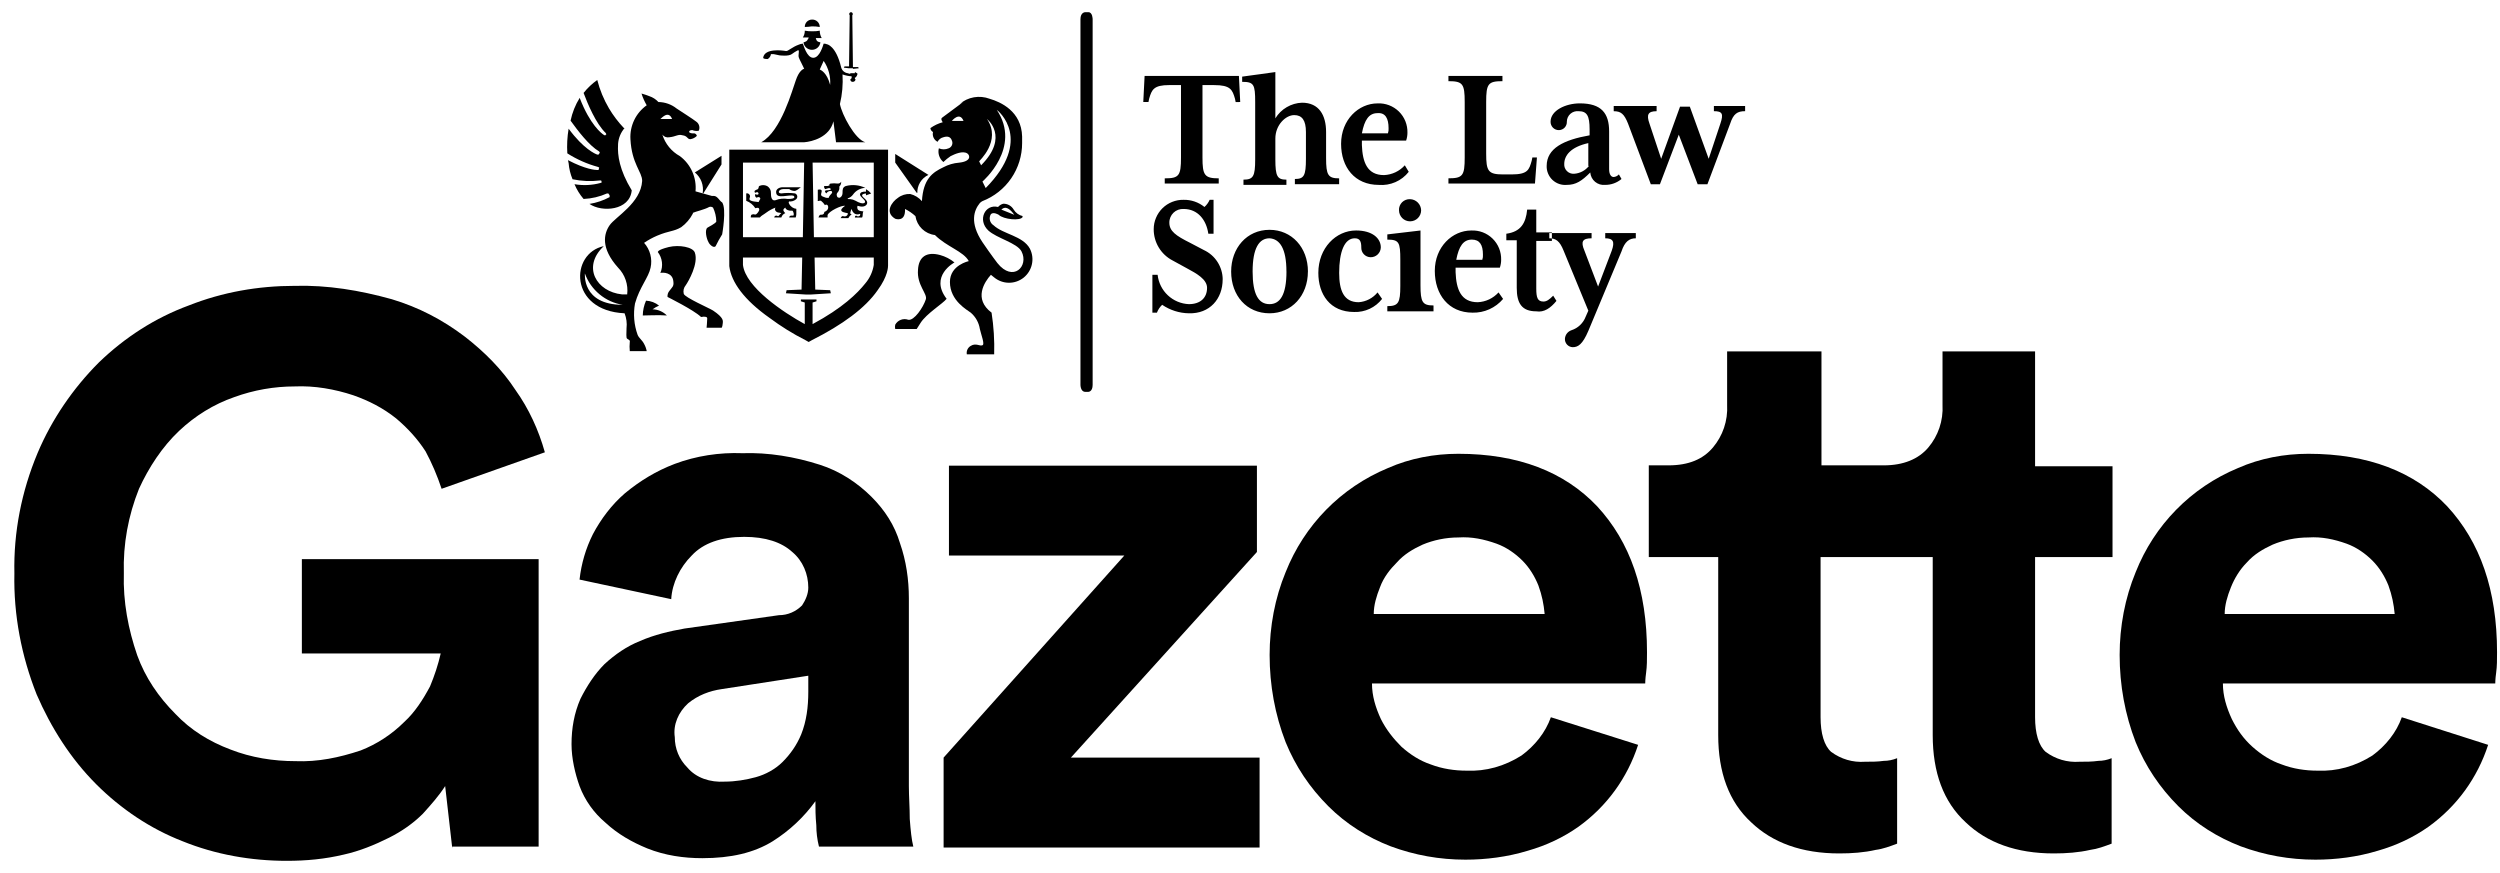 <svg xmlns="http://www.w3.org/2000/svg" width="126" height="44" viewBox="0 0 126 44" fill="none"><path fill-rule="evenodd" clip-rule="evenodd" d="M82.445 12.01V11.747H80.904V12.01C81.298 12.01 81.397 12.174 81.232 12.634L80.544 14.442L79.856 12.634C79.659 12.174 79.757 12.01 80.216 12.01V11.747H78.085V12.01C78.412 12.01 78.609 12.142 78.806 12.634L80.052 15.658L79.921 15.954C79.861 16.116 79.765 16.262 79.64 16.382C79.515 16.502 79.364 16.591 79.2 16.644C79.109 16.675 79.03 16.732 78.971 16.808C78.913 16.884 78.878 16.976 78.872 17.071C78.869 17.125 78.877 17.179 78.895 17.23C78.914 17.281 78.942 17.328 78.979 17.368C79.016 17.408 79.06 17.44 79.109 17.462C79.158 17.485 79.211 17.497 79.265 17.498C79.528 17.498 79.758 17.367 80.052 16.677L81.725 12.668C81.888 12.174 82.117 12.01 82.445 12.01ZM78.445 15.165L78.281 14.902C78.085 15.099 77.954 15.198 77.789 15.198C77.493 15.198 77.428 15.001 77.428 14.54V12.142H78.215V11.714H77.428V10.564H76.969C76.903 11.254 76.641 11.681 75.919 11.78V12.108H76.444V14.508C76.444 15.296 76.707 15.691 77.428 15.691C77.822 15.757 78.15 15.526 78.445 15.165ZM74.74 12.832C74.747 12.921 74.736 13.01 74.707 13.094H73.395C73.527 12.404 73.756 12.076 74.182 12.076C74.575 12.076 74.74 12.338 74.74 12.832ZM75.756 15.066L75.527 14.738C75.393 14.885 75.231 15.005 75.051 15.09C74.871 15.175 74.676 15.223 74.478 15.232C73.625 15.232 73.395 14.574 73.362 13.721V13.491H75.592C75.635 13.364 75.658 13.231 75.658 13.096C75.663 12.898 75.628 12.7 75.554 12.516C75.48 12.332 75.368 12.166 75.227 12.027C75.085 11.888 74.917 11.78 74.731 11.709C74.546 11.639 74.348 11.608 74.15 11.617C73.2 11.617 72.314 12.439 72.314 13.655C72.314 14.838 73.003 15.758 74.216 15.758C74.508 15.765 74.797 15.707 75.064 15.587C75.33 15.467 75.567 15.289 75.756 15.066ZM70.51 10.597C70.51 10.745 70.569 10.887 70.673 10.992C70.778 11.097 70.919 11.155 71.067 11.155C71.215 11.155 71.357 11.097 71.462 10.992C71.566 10.887 71.625 10.745 71.625 10.597C71.621 10.45 71.56 10.31 71.456 10.206C71.352 10.102 71.213 10.042 71.066 10.038C70.992 10.035 70.918 10.047 70.849 10.074C70.779 10.101 70.717 10.142 70.664 10.194C70.612 10.247 70.571 10.31 70.544 10.379C70.517 10.448 70.505 10.523 70.509 10.597H70.51ZM72.249 15.658V15.395C71.692 15.395 71.593 15.231 71.593 14.376V11.617L69.921 11.814V12.077C70.511 12.077 70.576 12.208 70.576 13.096V14.41C70.576 15.264 70.478 15.429 69.921 15.429V15.692H72.249V15.658ZM69.658 15.066L69.429 14.738C69.312 14.881 69.168 14.998 69.004 15.083C68.841 15.168 68.661 15.219 68.478 15.232C67.724 15.232 67.494 14.64 67.494 13.753C67.494 12.701 67.756 12.01 68.281 12.01C68.543 12.01 68.609 12.174 68.609 12.47C68.604 12.597 68.65 12.72 68.736 12.812C68.822 12.905 68.942 12.959 69.068 12.964C69.135 12.966 69.201 12.956 69.264 12.932C69.327 12.909 69.384 12.873 69.433 12.827C69.482 12.781 69.521 12.726 69.549 12.665C69.576 12.603 69.591 12.537 69.593 12.47C69.593 12.01 69.166 11.616 68.346 11.616C67.329 11.616 66.444 12.503 66.444 13.752C66.444 14.836 67.034 15.724 68.248 15.724C68.517 15.734 68.786 15.679 69.031 15.565C69.275 15.451 69.49 15.28 69.656 15.066H69.658ZM64.838 13.686C64.838 14.869 64.51 15.329 63.985 15.329C63.428 15.329 63.132 14.836 63.132 13.686C63.132 12.503 63.46 12.01 63.985 12.01C64.507 12.043 64.836 12.536 64.836 13.686H64.838ZM65.92 13.686C65.92 12.47 65.1 11.583 63.985 11.583C62.837 11.583 62.05 12.503 62.05 13.686C62.05 14.902 62.837 15.79 63.985 15.79C65.098 15.79 65.918 14.902 65.918 13.686H65.92ZM61.624 14.081C61.621 13.769 61.53 13.465 61.362 13.203C61.194 12.941 60.955 12.733 60.673 12.602L59.984 12.24C59.262 11.879 58.935 11.649 58.935 11.222C58.933 11.128 58.952 11.035 58.988 10.949C59.024 10.863 59.077 10.785 59.145 10.72C59.212 10.655 59.292 10.605 59.38 10.573C59.468 10.541 59.561 10.527 59.654 10.532C60.376 10.532 60.802 11.091 60.9 11.781H61.163V10.071H60.966C60.906 10.209 60.816 10.333 60.704 10.432C60.408 10.191 60.036 10.063 59.654 10.071C59.458 10.067 59.263 10.102 59.08 10.175C58.897 10.247 58.731 10.355 58.59 10.493C58.45 10.631 58.339 10.795 58.263 10.977C58.186 11.158 58.147 11.353 58.147 11.55C58.145 11.875 58.233 12.195 58.401 12.473C58.568 12.751 58.81 12.978 59.098 13.127L59.819 13.522C60.312 13.785 60.836 14.08 60.836 14.508C60.836 15.002 60.508 15.329 59.918 15.329C59.522 15.312 59.146 15.153 58.858 14.882C58.569 14.611 58.387 14.245 58.344 13.85H58.08V15.757H58.31C58.366 15.607 58.456 15.472 58.573 15.362C58.97 15.633 59.437 15.782 59.917 15.79C60.966 15.822 61.622 15.066 61.622 14.081H61.624Z" fill="black"></path><path fill-rule="evenodd" clip-rule="evenodd" d="M87.954 5.603V5.341H86.38V5.603C86.807 5.603 86.873 5.735 86.708 6.228L86.118 8.003L85.167 5.375H84.674L83.723 8.004L83.133 6.229C82.969 5.769 83.067 5.605 83.493 5.605V5.342H81.331V5.605C81.692 5.605 81.856 5.736 82.053 6.229L83.201 9.286H83.66L84.611 6.787L85.562 9.286H86.054L87.202 6.229C87.364 5.735 87.561 5.603 87.954 5.603ZM80.084 8.363C79.993 8.478 79.879 8.573 79.749 8.641C79.619 8.709 79.477 8.749 79.33 8.758C79.264 8.762 79.198 8.752 79.137 8.729C79.075 8.705 79.019 8.669 78.972 8.622C78.926 8.576 78.89 8.52 78.866 8.458C78.843 8.396 78.833 8.33 78.838 8.264C78.838 7.836 79.165 7.409 80.051 7.212V8.363L80.084 8.363ZM81.724 9.021L81.592 8.79C81.524 8.866 81.431 8.912 81.33 8.922C81.199 8.922 81.1 8.79 81.1 8.528V6.624C81.1 5.703 80.707 5.21 79.625 5.21C78.903 5.21 78.149 5.572 78.149 6.131C78.147 6.187 78.157 6.244 78.178 6.296C78.199 6.349 78.23 6.397 78.27 6.437C78.31 6.477 78.358 6.508 78.41 6.529C78.463 6.55 78.519 6.56 78.576 6.558C78.629 6.556 78.683 6.544 78.732 6.521C78.781 6.499 78.826 6.467 78.862 6.427C78.899 6.387 78.927 6.34 78.945 6.289C78.964 6.238 78.972 6.184 78.969 6.13C78.97 6.055 78.986 5.982 79.017 5.914C79.048 5.846 79.092 5.786 79.148 5.736C79.203 5.687 79.269 5.649 79.34 5.627C79.41 5.604 79.485 5.596 79.559 5.604C79.985 5.604 80.116 5.834 80.116 6.524V6.82C78.805 7.05 77.952 7.477 77.952 8.365C77.948 8.496 77.973 8.627 78.024 8.749C78.075 8.871 78.15 8.98 78.246 9.07C78.343 9.16 78.457 9.229 78.581 9.271C78.706 9.314 78.838 9.33 78.969 9.318C79.428 9.318 79.722 9.12 80.149 8.693C80.156 8.784 80.182 8.873 80.224 8.954C80.266 9.035 80.324 9.107 80.394 9.165C80.465 9.223 80.546 9.267 80.633 9.293C80.72 9.319 80.812 9.328 80.903 9.318C81.203 9.32 81.494 9.214 81.724 9.021ZM77.461 7.936H77.231L77.198 8.101C77.067 8.561 77.001 8.791 76.182 8.791H75.755C75.002 8.791 74.903 8.626 74.903 7.739V5.142C74.903 4.222 75.001 4.091 75.723 4.091V3.828H73.001V4.091C73.722 4.091 73.821 4.222 73.821 5.142V7.936C73.821 8.856 73.722 8.987 73.001 8.987V9.25H77.362L77.461 7.936ZM69.984 6.458C69.991 6.547 69.98 6.637 69.951 6.721H68.639C68.77 6.031 69 5.702 69.426 5.702C69.82 5.669 69.984 5.965 69.984 6.458ZM71 8.66L70.803 8.331C70.67 8.479 70.508 8.599 70.328 8.684C70.148 8.768 69.953 8.816 69.754 8.825C68.902 8.825 68.672 8.168 68.639 7.315V7.085H70.869C70.912 6.958 70.935 6.824 70.935 6.69C70.94 6.492 70.905 6.294 70.831 6.11C70.757 5.926 70.645 5.759 70.504 5.62C70.362 5.482 70.194 5.374 70.008 5.303C69.823 5.233 69.625 5.201 69.427 5.211C68.476 5.211 67.591 6.033 67.591 7.249C67.591 8.432 68.28 9.319 69.493 9.319C69.779 9.342 70.066 9.294 70.329 9.179C70.592 9.064 70.823 8.886 71 8.66ZM67.492 9.251V8.989C66.934 8.989 66.835 8.824 66.835 7.97V6.655C66.835 5.801 66.475 5.176 65.622 5.176C65.35 5.186 65.085 5.263 64.851 5.401C64.616 5.538 64.419 5.732 64.278 5.965V3.632L62.605 3.862V4.125C63.196 4.125 63.261 4.257 63.261 5.144V8.035C63.261 8.89 63.163 9.054 62.671 9.054V9.317H64.835V9.054C64.376 9.054 64.278 8.89 64.278 8.035V6.984C64.278 6.294 64.803 5.801 65.229 5.801C65.623 5.801 65.819 6.064 65.819 6.655V8.003C65.819 8.857 65.721 9.021 65.262 9.021V9.284H67.492L67.492 9.251ZM62.507 5.142L62.441 3.828H57.688L57.621 5.142H57.883L57.916 4.978C58.047 4.518 58.145 4.288 58.932 4.288H59.522V7.937C59.522 8.857 59.424 8.989 58.703 8.989V9.251H61.424V8.989C60.703 8.989 60.605 8.824 60.605 7.937V4.289H61.195C62.015 4.289 62.113 4.519 62.244 4.979L62.277 5.144L62.507 5.142Z" fill="black"></path><path d="M54.695 0.614C54.695 0.614 54.455 0.614 54.455 0.968V19.395C54.455 19.395 54.455 19.749 54.695 19.749H54.855C54.855 19.749 55.069 19.749 55.069 19.395V0.968C55.069 0.968 55.069 0.614 54.855 0.614H54.695Z" fill="black"></path><path fill-rule="evenodd" clip-rule="evenodd" d="M37.446 8.196V11.954H40.464L40.529 8.195L37.446 8.196ZM44.038 8.196H40.955L41.021 11.955H44.038V8.196ZM44.038 13.353V12.979H41.055L41.088 14.595L41.841 14.626L41.874 14.781L40.89 14.843H40.595L39.611 14.781L39.644 14.626L40.398 14.595L40.431 12.979H37.445V13.352C37.576 14.471 39.478 15.744 40.56 16.335V15.247L40.364 15.185V15.092H41.151V15.185L40.954 15.247V16.335C42.461 15.527 43.216 14.781 43.61 14.284C43.836 14.019 43.984 13.697 44.038 13.352V13.353ZM36.758 7.544H44.758V13.383C44.758 13.445 44.758 13.911 44.233 14.626C43.61 15.527 42.462 16.366 40.921 17.143L40.757 17.236L40.593 17.143C39.961 16.823 39.357 16.448 38.789 16.024C37.51 15.124 36.855 14.223 36.756 13.414V7.542L36.758 7.544ZM41.382 10.122C41.459 10.183 41.526 10.256 41.578 10.34C41.596 10.323 41.62 10.313 41.644 10.313C41.669 10.313 41.692 10.323 41.71 10.34C41.742 10.371 41.808 10.588 41.546 10.681C41.546 10.681 41.546 10.775 41.48 10.806C41.415 10.837 41.349 10.806 41.316 10.837C41.288 10.874 41.265 10.916 41.251 10.961H41.71V10.837C41.775 10.65 42.398 10.34 42.595 10.372C42.595 10.372 42.398 10.496 42.398 10.59C42.398 10.683 42.562 10.714 42.726 10.745C42.726 10.745 42.759 10.838 42.628 10.9C42.53 10.932 42.497 10.869 42.431 10.9L42.366 10.994H42.759L42.792 10.932C42.827 10.882 42.872 10.839 42.923 10.807C42.923 10.807 42.825 10.776 42.858 10.714C42.869 10.649 42.891 10.586 42.923 10.527C42.932 10.578 42.951 10.626 42.979 10.669C43.008 10.712 43.044 10.748 43.087 10.776C43.128 10.796 43.173 10.806 43.218 10.806C43.264 10.806 43.309 10.796 43.35 10.776C43.354 10.789 43.356 10.802 43.355 10.815C43.354 10.828 43.351 10.841 43.345 10.853C43.338 10.865 43.33 10.875 43.319 10.883C43.309 10.891 43.297 10.897 43.284 10.9C43.219 10.932 43.186 10.869 43.153 10.869C43.087 10.869 43.087 10.932 43.087 10.963H43.448C43.448 10.963 43.481 10.932 43.481 10.807C43.48 10.754 43.491 10.7 43.513 10.652C43.513 10.652 43.251 10.652 43.218 10.527C43.2 10.477 43.2 10.422 43.218 10.372C43.415 10.434 43.579 10.434 43.678 10.31C43.809 10.092 43.448 9.968 43.448 9.845C43.448 9.783 43.579 9.752 43.645 9.752V9.845L43.907 9.752C43.833 9.665 43.744 9.591 43.645 9.534V9.659C43.567 9.651 43.488 9.662 43.415 9.69C43.153 9.876 43.71 10.062 43.579 10.218C43.547 10.249 43.448 10.28 43.251 10.187C43.167 10.139 43.079 10.097 42.989 10.062C42.904 10.039 42.815 10.028 42.727 10.031V9.997C42.832 9.965 42.924 9.9 42.989 9.811C43.059 9.709 43.152 9.625 43.26 9.566C43.369 9.507 43.489 9.473 43.612 9.469C43.306 9.322 42.957 9.289 42.629 9.376C42.464 9.438 42.464 9.562 42.464 9.717C42.464 9.872 42.366 9.966 42.3 9.966C42.202 9.966 42.169 9.904 42.169 9.779L42.202 9.717C42.242 9.677 42.272 9.628 42.289 9.574C42.306 9.52 42.31 9.462 42.3 9.406C42.326 9.379 42.349 9.347 42.366 9.313C42.387 9.264 42.398 9.211 42.398 9.158C42.378 9.191 42.349 9.217 42.314 9.234C42.279 9.25 42.24 9.256 42.202 9.251C42.093 9.235 41.982 9.235 41.874 9.251C41.841 9.251 41.775 9.282 41.808 9.344L41.71 9.375H41.546C41.513 9.406 41.546 9.531 41.611 9.531C41.677 9.5 41.841 9.438 41.874 9.531C41.874 9.593 41.677 9.593 41.644 9.593C41.579 9.593 41.546 9.655 41.644 9.748C41.668 9.709 41.702 9.677 41.742 9.655C41.783 9.634 41.828 9.623 41.874 9.624C41.939 9.624 41.939 9.686 41.939 9.717C41.906 9.779 41.775 9.873 41.775 9.966C41.697 9.983 41.616 9.972 41.546 9.935C41.447 9.904 41.382 9.873 41.382 9.811C41.382 9.748 41.414 9.686 41.414 9.624C41.414 9.562 41.349 9.531 41.217 9.562V10.09C41.185 10.183 41.283 10.09 41.382 10.121V10.122ZM38.069 10.494C38.266 10.432 38.266 10.525 38.266 10.587C38.234 10.674 38.177 10.75 38.102 10.805C38.004 10.836 38.036 10.774 37.938 10.805C37.84 10.805 37.84 10.898 37.84 10.96H38.299C38.364 10.867 38.463 10.836 38.627 10.711C38.767 10.607 38.922 10.523 39.086 10.463C39.02 10.556 39.086 10.68 39.217 10.711C39.273 10.715 39.328 10.726 39.381 10.742C39.283 10.805 39.25 10.898 39.217 10.898C39.184 10.898 39.184 10.867 39.119 10.867C39.094 10.868 39.07 10.877 39.052 10.895C39.034 10.912 39.023 10.935 39.021 10.96H39.381C39.395 10.911 39.42 10.866 39.454 10.828C39.489 10.791 39.531 10.761 39.578 10.742C39.578 10.742 39.48 10.649 39.48 10.587C39.48 10.525 39.578 10.463 39.578 10.463C39.611 10.587 39.775 10.618 39.84 10.618H39.939C40.004 10.68 40.037 10.867 39.971 10.867H39.873C39.848 10.868 39.824 10.877 39.806 10.895C39.788 10.912 39.777 10.935 39.775 10.96H40.103C40.12 10.91 40.131 10.858 40.135 10.805V10.525C40.059 10.517 39.987 10.49 39.924 10.446C39.861 10.403 39.809 10.345 39.775 10.276C39.742 10.214 39.742 10.183 39.775 10.152C39.892 10.165 40.01 10.131 40.103 10.059C40.13 10.041 40.152 10.017 40.166 9.987C40.18 9.958 40.186 9.925 40.183 9.893C40.179 9.861 40.167 9.83 40.147 9.804C40.127 9.779 40.1 9.759 40.07 9.748C39.841 9.717 39.61 9.717 39.381 9.748C39.152 9.748 39.25 9.53 39.479 9.53H39.775C39.851 9.586 39.942 9.618 40.037 9.623C40.135 9.623 40.234 9.53 40.365 9.437H39.446C39.282 9.437 39.086 9.53 39.119 9.717C39.151 10.058 39.775 9.779 40.004 9.872C40.037 9.903 40.135 10.028 39.709 10.028C39.499 9.992 39.284 10.013 39.086 10.09C38.856 10.152 38.856 9.841 38.856 9.748C38.861 9.674 38.846 9.6 38.811 9.534C38.776 9.468 38.724 9.413 38.659 9.375C38.598 9.345 38.531 9.329 38.463 9.329C38.394 9.329 38.327 9.345 38.266 9.375C38.254 9.387 38.244 9.402 38.238 9.418C38.233 9.434 38.231 9.452 38.233 9.469L38.2 9.531C38.2 9.531 38.036 9.593 38.036 9.624C38.032 9.632 38.029 9.641 38.028 9.651C38.028 9.66 38.029 9.669 38.032 9.678C38.035 9.687 38.04 9.695 38.046 9.702C38.053 9.708 38.06 9.714 38.069 9.717C38.097 9.696 38.132 9.685 38.167 9.686C38.233 9.686 38.266 9.811 38.167 9.811C38.132 9.812 38.097 9.801 38.069 9.779C38.06 9.796 38.055 9.814 38.053 9.832C38.052 9.851 38.055 9.87 38.061 9.887C38.067 9.905 38.077 9.921 38.089 9.934C38.102 9.948 38.117 9.959 38.135 9.966C38.266 9.873 38.364 9.997 38.298 10.059L38.233 10.184C37.839 10.152 37.774 10.09 37.774 10.028C37.774 9.966 37.839 9.904 37.774 9.811C37.756 9.784 37.731 9.764 37.702 9.753C37.672 9.742 37.64 9.74 37.61 9.748V10.121C37.799 10.192 37.961 10.323 38.069 10.494ZM41.316 3.503C41.381 3.534 41.676 3.659 41.84 4.28C41.87 3.851 41.754 3.424 41.513 3.069L41.316 3.503ZM40.529 3.472C40.529 3.441 40.266 2.944 40.266 2.913C40.201 2.789 40.332 2.477 40.201 2.54C40.098 2.594 39.999 2.657 39.906 2.727C39.742 2.851 39.283 2.789 39.283 2.789L38.987 2.727H38.856C38.85 2.778 38.831 2.827 38.803 2.87C38.775 2.913 38.737 2.949 38.692 2.976C38.528 2.976 38.463 2.945 38.463 2.913C38.528 2.416 39.446 2.541 39.611 2.572H39.643C39.709 2.572 39.971 2.354 40.233 2.261C40.305 2.226 40.383 2.205 40.463 2.199C40.496 2.261 40.66 2.913 40.988 2.913C41.315 2.913 41.48 2.292 41.512 2.199C41.569 2.197 41.625 2.207 41.676 2.23C41.676 2.23 42.135 2.292 42.398 3.41C42.42 3.484 42.462 3.549 42.52 3.599C42.579 3.648 42.65 3.68 42.726 3.69L42.824 3.721C42.842 3.704 42.865 3.693 42.889 3.69H43.086V3.628C43.119 3.659 43.218 3.69 43.218 3.721C43.205 3.792 43.17 3.857 43.119 3.908H43.087V3.97L43.119 4.001C43.116 4.034 43.101 4.065 43.077 4.088C43.053 4.111 43.021 4.124 42.988 4.125C42.971 4.128 42.953 4.126 42.937 4.121C42.92 4.116 42.905 4.107 42.893 4.095C42.88 4.083 42.87 4.068 42.864 4.052C42.858 4.036 42.855 4.018 42.857 4.001L42.889 3.97L42.922 3.939V3.846C42.766 3.836 42.611 3.805 42.463 3.752C42.493 4.253 42.449 4.756 42.332 5.244C42.43 5.772 43.085 7.016 43.611 7.17H42.136L42.005 6.114C41.808 6.922 40.923 7.139 40.529 7.17H38.365C39.381 6.611 39.939 4.497 40.104 4.062C40.268 3.565 40.464 3.503 40.497 3.471C40.529 3.503 40.529 3.472 40.529 3.472ZM40.693 2.012C40.693 2.043 40.627 2.105 40.496 2.136C40.51 2.24 40.56 2.335 40.639 2.404C40.717 2.473 40.818 2.511 40.922 2.511C41.026 2.511 41.127 2.473 41.205 2.404C41.284 2.335 41.335 2.24 41.349 2.136C41.184 2.105 41.152 2.043 41.152 2.012C41.13 1.986 41.119 1.953 41.119 1.919H41.414C41.349 1.806 41.315 1.677 41.316 1.546C41.197 1.569 41.076 1.579 40.955 1.577C40.823 1.581 40.691 1.57 40.562 1.546C40.565 1.667 40.53 1.787 40.463 1.888H40.758C40.75 1.935 40.727 1.978 40.693 2.012ZM40.922 1.329C41.054 1.328 41.186 1.338 41.316 1.36C41.316 1.309 41.306 1.258 41.286 1.212C41.266 1.165 41.236 1.123 41.199 1.088C41.163 1.053 41.119 1.026 41.071 1.009C41.023 0.991 40.973 0.984 40.922 0.987C40.874 0.987 40.826 0.997 40.782 1.016C40.737 1.035 40.697 1.062 40.663 1.097C40.63 1.132 40.604 1.173 40.586 1.218C40.569 1.263 40.561 1.312 40.562 1.36C40.683 1.357 40.803 1.346 40.922 1.329ZM42.988 3.472L43.283 3.441L43.25 3.379H42.988L42.956 0.77C42.968 0.757 42.977 0.74 42.98 0.723C42.983 0.705 42.981 0.687 42.974 0.67C42.967 0.654 42.955 0.64 42.941 0.63C42.925 0.62 42.908 0.615 42.89 0.615C42.872 0.615 42.855 0.62 42.84 0.63C42.825 0.64 42.813 0.654 42.806 0.67C42.799 0.687 42.797 0.705 42.8 0.723C42.804 0.74 42.812 0.757 42.824 0.77L42.792 3.348H42.562L42.529 3.41L42.792 3.442H42.989L42.988 3.472ZM46.234 9.747C46.224 9.554 46.271 9.361 46.371 9.195C46.47 9.029 46.617 8.897 46.792 8.815L45.119 7.759V8.194L46.201 9.717H46.234L46.234 9.747ZM48.104 13.226C47.892 13.053 47.646 12.927 47.382 12.854C46.694 12.667 46.3 12.947 46.267 13.599C46.202 14.376 46.76 14.811 46.661 15.091C46.529 15.495 46.071 16.178 45.775 16.116C45.654 16.072 45.522 16.073 45.401 16.119C45.281 16.164 45.181 16.252 45.119 16.365C45.102 16.436 45.102 16.511 45.119 16.582H46.201L46.398 16.272C46.693 15.807 47.513 15.309 47.71 15.06C46.825 13.911 48.104 13.228 48.104 13.228L48.104 13.226ZM35.413 9.748H35.446L36.364 8.288V7.852L35.02 8.691C35.174 8.816 35.292 8.98 35.361 9.166C35.43 9.352 35.448 9.553 35.413 9.748ZM31.15 7.294V7.263C31.169 6.965 31.284 6.681 31.478 6.455H31.445C31.158 6.153 30.905 5.819 30.692 5.461C30.429 5.014 30.23 4.533 30.102 4.032C29.842 4.215 29.61 4.435 29.413 4.684C29.61 5.212 30.036 6.238 30.528 6.703L30.561 6.766L30.495 6.828L30.43 6.797C30.331 6.735 29.741 6.3 29.216 4.933C28.997 5.286 28.842 5.675 28.757 6.082C29.118 6.579 29.675 7.325 30.2 7.636L30.233 7.698L30.167 7.791H30.102C30.004 7.76 29.413 7.511 28.659 6.486C28.589 6.896 28.567 7.314 28.593 7.729C29.07 8.033 29.589 8.264 30.135 8.412L30.2 8.444L30.167 8.568H30.102C30.004 8.568 29.512 8.537 28.626 8.071L28.659 8.226C28.682 8.504 28.749 8.777 28.856 9.034C29.308 9.13 29.774 9.151 30.233 9.096H30.299L30.331 9.19L30.266 9.221C29.839 9.338 29.391 9.36 28.954 9.283C29.067 9.554 29.222 9.806 29.413 10.028C29.821 10.01 30.221 9.915 30.594 9.749H30.66L30.725 9.842V9.935C30.408 10.105 30.064 10.221 29.709 10.277C30.332 10.713 31.742 10.618 31.84 9.593C31.216 8.568 31.117 7.822 31.15 7.294ZM35.938 15.651C35.741 15.527 34.528 14.999 34.462 14.812C34.443 14.737 34.441 14.658 34.458 14.582C34.475 14.506 34.511 14.436 34.561 14.377C34.692 14.19 35.217 13.289 35.02 12.73C34.922 12.45 34.233 12.326 33.708 12.45C33.085 12.606 33.184 12.699 33.151 12.699C33.265 12.847 33.338 13.023 33.361 13.209C33.384 13.395 33.357 13.583 33.282 13.755C33.413 13.724 33.905 13.724 33.938 14.191C33.971 14.44 33.873 14.471 33.741 14.656C33.705 14.698 33.677 14.747 33.66 14.801C33.643 14.854 33.637 14.911 33.643 14.966C33.643 14.966 34.955 15.619 35.316 15.961C35.316 15.961 35.316 15.992 35.447 15.961C35.545 15.961 35.644 15.961 35.644 16.054C35.644 16.209 35.611 16.519 35.611 16.519H36.365C36.397 16.519 36.43 16.332 36.43 16.27C36.43 16.179 36.496 16.024 35.938 15.651ZM33.61 15.9C33.249 15.869 32.528 15.9 32.396 15.9C32.4 15.643 32.456 15.389 32.56 15.154C32.8 15.165 33.03 15.252 33.216 15.403C33.1 15.451 32.99 15.514 32.889 15.589C33.16 15.595 33.419 15.706 33.61 15.9Z" fill="black"></path><path fill-rule="evenodd" clip-rule="evenodd" d="M47.972 6.095C47.972 6.095 48.366 5.601 48.562 6.095H47.972ZM49.743 5.996C49.743 5.996 50.891 6.884 49.448 8.33L49.35 8.133C49.318 8.132 50.499 7.114 49.744 5.996L49.743 5.996ZM49.679 9.478L49.515 9.15C49.515 9.15 51.515 7.441 50.236 5.535C50.335 5.602 52.073 7.048 49.679 9.478ZM51.122 10.826L50.466 10.563C50.499 10.564 50.696 10.236 51.122 10.827V10.826ZM51.908 12.535C51.548 11.878 50.564 11.812 50.072 11.352C49.981 11.295 49.917 11.204 49.892 11.099C49.868 10.995 49.885 10.885 49.941 10.793C50.072 10.662 50.335 10.826 50.335 10.826C50.564 11.056 51.45 11.155 51.548 10.925H51.515L51.548 10.892C51.453 10.871 51.364 10.831 51.285 10.775C51.206 10.718 51.139 10.646 51.089 10.563C51.036 10.471 50.959 10.395 50.867 10.343C50.775 10.291 50.67 10.265 50.564 10.267C50.462 10.294 50.37 10.351 50.302 10.432C49.646 10.267 49.252 11.089 49.809 11.615C50.236 12.009 51.252 12.239 51.482 12.667C51.875 13.422 51.055 14.244 50.268 13.258C50.268 13.258 49.94 12.831 49.515 12.206C48.859 11.22 49.088 10.596 49.383 10.235C49.421 10.194 49.465 10.161 49.515 10.136C50.103 9.908 50.61 9.507 50.967 8.985C51.324 8.463 51.515 7.845 51.515 7.213V6.883C51.482 5.602 50.433 5.141 49.875 4.977C49.623 4.883 49.351 4.858 49.086 4.904C48.821 4.95 48.574 5.066 48.368 5.24L48.565 5.109L48.368 5.273C48.106 5.47 47.614 5.832 47.483 5.93C47.384 5.996 47.515 6.16 47.515 6.16C47.292 6.221 47.081 6.321 46.892 6.456C46.895 6.498 46.909 6.537 46.932 6.572C46.955 6.606 46.987 6.634 47.023 6.653C47.001 6.75 47.011 6.851 47.053 6.94C47.094 7.03 47.165 7.103 47.253 7.147C47.282 7.089 47.324 7.039 47.375 6.999C47.426 6.959 47.485 6.931 47.548 6.917C47.745 6.852 47.909 6.884 47.974 7.082C47.991 7.118 48 7.158 48.001 7.198C48.002 7.238 47.994 7.278 47.979 7.315C47.963 7.352 47.941 7.385 47.911 7.413C47.883 7.441 47.848 7.462 47.81 7.476C47.733 7.509 47.649 7.527 47.564 7.527C47.479 7.527 47.396 7.509 47.318 7.476C47.287 7.601 47.292 7.732 47.333 7.854C47.374 7.977 47.448 8.085 47.547 8.166C47.659 8.057 47.779 7.959 47.908 7.871C48.105 7.772 48.531 7.575 48.76 7.739C48.892 7.837 48.957 8.133 48.334 8.199C48.059 8.221 47.791 8.299 47.547 8.429C46.99 8.692 46.531 9.021 46.465 10.138C46.31 9.96 46.104 9.834 45.875 9.777C45.65 9.766 45.429 9.836 45.252 9.974C44.956 10.171 44.563 10.697 45.12 11.026C45.12 11.026 45.645 11.223 45.613 10.532C45.804 10.627 45.981 10.748 46.138 10.893C46.175 11.138 46.291 11.364 46.469 11.536C46.647 11.708 46.876 11.817 47.121 11.846C47.712 12.438 48.564 12.668 48.827 13.161C48.827 13.161 47.876 13.358 47.876 14.212C47.876 15.165 48.761 15.626 48.925 15.757C49.171 15.967 49.334 16.258 49.384 16.578C49.45 16.874 49.647 17.367 49.515 17.4C49.384 17.465 49.188 17.268 48.925 17.433C48.852 17.474 48.794 17.538 48.758 17.615C48.723 17.691 48.713 17.777 48.728 17.86H50.106C50.127 17.156 50.083 16.452 49.975 15.757C49.056 15.066 49.614 14.212 49.942 13.85C49.994 13.897 50.049 13.941 50.106 13.982C50.315 14.154 50.577 14.249 50.847 14.251C51.118 14.253 51.381 14.161 51.593 13.992C51.804 13.822 51.95 13.585 52.008 13.32C52.066 13.055 52.031 12.778 51.908 12.536V12.535ZM33.873 5.996H33.282C33.282 6.029 33.676 5.503 33.873 5.996ZM29.479 13.785C29.627 14.194 29.881 14.556 30.216 14.833C30.55 15.111 30.953 15.293 31.381 15.362C29.314 15.363 29.479 13.785 29.479 13.785ZM35.972 9.874H35.874L35.054 9.644C35.086 9.305 35.03 8.964 34.892 8.654C34.754 8.343 34.539 8.073 34.267 7.869C33.843 7.636 33.526 7.247 33.382 6.785C33.423 6.839 33.479 6.88 33.542 6.904C33.606 6.927 33.676 6.932 33.742 6.917C34.07 6.884 34.169 6.752 34.398 6.818C34.66 6.851 34.628 7.015 34.792 7.015C34.916 6.998 35.031 6.94 35.12 6.851C35.12 6.851 35.12 6.752 34.988 6.719C34.91 6.73 34.831 6.719 34.759 6.687C34.693 6.621 34.759 6.555 34.89 6.555C34.993 6.6 35.108 6.611 35.218 6.588C35.254 6.508 35.261 6.418 35.236 6.334C35.212 6.249 35.159 6.176 35.087 6.128C34.922 5.996 34.3 5.602 34.103 5.47C33.842 5.261 33.518 5.146 33.184 5.142C33.059 5.006 32.901 4.904 32.726 4.846C32.597 4.795 32.465 4.752 32.332 4.714C32.397 4.921 32.484 5.119 32.594 5.306C32.324 5.497 32.106 5.755 31.963 6.054C31.82 6.353 31.755 6.684 31.774 7.015C31.84 8.264 32.365 8.658 32.365 9.118C32.299 10.236 31.02 10.926 30.725 11.353C30.43 11.78 30.266 12.503 31.151 13.489C31.324 13.665 31.455 13.877 31.534 14.111C31.614 14.344 31.64 14.592 31.61 14.837H31.348C30.069 14.705 29.315 13.456 30.43 12.405C28.725 12.766 28.659 15.658 31.479 15.79C31.573 16.03 31.607 16.289 31.577 16.545C31.577 16.775 31.545 17.039 31.61 17.071C31.643 17.104 31.774 17.137 31.741 17.235C31.725 17.388 31.725 17.543 31.741 17.696H32.594C32.57 17.569 32.526 17.447 32.463 17.334C32.364 17.137 32.2 17.038 32.135 16.874C31.954 16.369 31.909 15.825 32.004 15.297C32.233 14.475 32.692 13.981 32.79 13.489C32.838 13.27 32.833 13.042 32.776 12.825C32.719 12.608 32.612 12.407 32.462 12.24C32.669 12.098 32.888 11.977 33.118 11.879C33.742 11.616 33.938 11.681 34.332 11.451C34.579 11.27 34.781 11.034 34.922 10.761V10.727C35.053 10.662 35.512 10.563 35.742 10.432C35.774 10.42 35.81 10.416 35.844 10.422C35.879 10.428 35.911 10.443 35.938 10.465C36.041 10.681 36.097 10.916 36.102 11.155C36.102 11.253 35.676 11.451 35.643 11.483C35.512 11.615 35.611 12.042 35.709 12.206C35.742 12.305 35.971 12.535 36.069 12.404C36.167 12.2 36.277 12.003 36.397 11.812C36.397 11.812 36.627 10.531 36.397 10.202C36.267 10.137 36.168 9.874 35.972 9.874Z" fill="black"></path><path d="M22.795 42.758L22.436 39.618C22.122 40.111 21.719 40.56 21.315 41.009C20.822 41.502 20.238 41.906 19.61 42.22C18.892 42.579 18.13 42.893 17.323 43.072C16.38 43.297 15.438 43.386 14.451 43.386C12.657 43.386 10.863 43.072 9.203 42.399C7.588 41.771 6.108 40.784 4.852 39.528C3.551 38.227 2.564 36.657 1.846 34.998C1.083 33.069 0.68 31.005 0.725 28.897C0.68 26.833 1.083 24.77 1.891 22.841C2.609 21.136 3.685 19.566 4.986 18.265C6.287 17.009 7.812 16.022 9.517 15.394C11.222 14.721 13.016 14.407 14.855 14.407C16.515 14.362 18.13 14.632 19.745 15.08C21.091 15.484 22.302 16.112 23.423 16.964C24.41 17.727 25.307 18.624 25.98 19.656C26.653 20.598 27.147 21.674 27.461 22.796L22.257 24.635C22.033 23.962 21.764 23.334 21.45 22.751C21.046 22.123 20.552 21.585 19.969 21.091C19.296 20.553 18.578 20.194 17.816 19.925C16.874 19.611 15.842 19.431 14.855 19.476C13.823 19.476 12.792 19.656 11.805 20.015C10.773 20.373 9.831 20.957 9.024 21.719C8.171 22.527 7.498 23.558 7.005 24.635C6.467 25.981 6.197 27.416 6.242 28.897C6.197 30.332 6.467 31.723 6.915 33.024C7.319 34.145 7.992 35.132 8.844 35.984C9.607 36.792 10.549 37.375 11.625 37.779C12.657 38.182 13.779 38.362 14.9 38.362C16.022 38.407 17.098 38.182 18.175 37.824C18.982 37.51 19.745 37.016 20.373 36.388C20.911 35.895 21.315 35.267 21.674 34.594C21.898 34.056 22.078 33.517 22.212 32.934H15.214V28.179H27.147V42.669H22.795V42.758Z" fill="black"></path><path fill-rule="evenodd" clip-rule="evenodd" d="M28.805 37.51C28.805 36.702 28.94 35.94 29.254 35.222C29.568 34.594 29.972 33.966 30.465 33.473C31.003 32.979 31.587 32.575 32.259 32.306C32.977 31.992 33.74 31.813 34.502 31.678L39.257 31.005C39.706 31.005 40.11 30.826 40.424 30.512C40.603 30.243 40.738 29.929 40.738 29.615C40.738 28.942 40.469 28.269 39.93 27.82C39.392 27.327 38.584 27.058 37.508 27.058C36.342 27.058 35.444 27.372 34.861 28C34.278 28.583 33.874 29.39 33.83 30.198L29.209 29.211C29.299 28.404 29.523 27.641 29.882 26.923C30.286 26.16 30.824 25.443 31.497 24.86C32.259 24.232 33.067 23.738 34.009 23.379C35.086 22.976 36.252 22.796 37.418 22.841C38.719 22.796 40.065 23.02 41.321 23.424C42.308 23.738 43.205 24.321 43.923 25.039C44.596 25.712 45.089 26.474 45.358 27.372C45.672 28.269 45.807 29.211 45.807 30.153V39.618C45.807 40.157 45.852 40.695 45.852 41.278C45.897 41.861 45.941 42.31 46.031 42.669H41.276C41.186 42.31 41.142 41.951 41.142 41.592C41.097 41.144 41.097 40.74 41.097 40.381C40.514 41.188 39.796 41.861 38.943 42.4C38.001 42.983 36.835 43.252 35.4 43.252C34.458 43.252 33.515 43.117 32.618 42.758C31.856 42.444 31.138 42.041 30.51 41.458C29.927 40.964 29.478 40.336 29.209 39.618C28.985 38.99 28.805 38.228 28.805 37.51ZM36.521 39.394C37.059 39.394 37.598 39.304 38.091 39.17C38.584 39.035 39.078 38.766 39.437 38.407C39.841 38.003 40.155 37.555 40.379 37.016C40.648 36.344 40.738 35.626 40.738 34.863V34.056L36.386 34.729C35.758 34.818 35.175 35.043 34.682 35.446C34.188 35.895 33.919 36.523 34.009 37.151C34.009 37.734 34.233 38.273 34.637 38.676C35.086 39.215 35.803 39.439 36.521 39.394Z" fill="black"></path><path d="M47.558 42.758V38.183L56.665 28H47.827V23.469H63.349V27.82L53.973 38.183H63.483V42.714H47.558V42.758Z" fill="black"></path><path fill-rule="evenodd" clip-rule="evenodd" d="M82.561 37.54C82.022 39.2 80.99 40.635 79.555 41.667C78.792 42.205 77.94 42.609 76.998 42.878C75.966 43.192 74.89 43.327 73.858 43.327C72.557 43.327 71.301 43.103 70.09 42.654C68.923 42.205 67.847 41.532 66.95 40.635C66.007 39.693 65.29 38.617 64.796 37.406C64.258 36.015 63.989 34.535 63.989 33.009C63.989 31.574 64.258 30.138 64.796 28.837C65.738 26.46 67.578 24.576 69.955 23.589C71.077 23.095 72.288 22.871 73.499 22.871C76.504 22.871 78.837 23.768 80.497 25.518C82.157 27.312 83.009 29.735 83.009 32.875C83.009 33.233 83.009 33.592 82.964 33.906C82.919 34.221 82.919 34.445 82.919 34.445H69.148C69.148 35.073 69.327 35.656 69.596 36.239C69.865 36.777 70.224 37.226 70.628 37.63C71.077 38.033 71.57 38.347 72.108 38.527C72.692 38.751 73.32 38.841 73.903 38.841C74.89 38.886 75.832 38.617 76.684 38.078C77.357 37.585 77.895 36.912 78.164 36.149L82.561 37.54ZM77.85 30.946C77.805 30.452 77.716 30.004 77.536 29.51C77.357 29.062 77.088 28.613 76.729 28.254C76.37 27.895 75.921 27.581 75.428 27.402C74.8 27.178 74.172 27.043 73.499 27.088C72.871 27.088 72.243 27.222 71.705 27.447C71.211 27.671 70.763 27.94 70.404 28.344C70.045 28.703 69.731 29.107 69.551 29.6C69.372 30.049 69.237 30.497 69.237 30.946H77.85Z" fill="black"></path><path d="M106.471 28.075V23.499H102.568V17.712H97.903V20.404C97.948 21.211 97.678 21.974 97.185 22.557C96.691 23.14 95.929 23.454 94.942 23.454H91.802V17.712H87.047V20.404C87.092 21.211 86.822 21.974 86.329 22.557C85.835 23.14 85.118 23.454 84.086 23.454H83.099V28.075H86.598V37.047C86.598 38.931 87.136 40.411 88.258 41.443C89.335 42.475 90.815 43.013 92.699 43.013C93.327 43.013 93.955 42.968 94.538 42.834C94.897 42.789 95.256 42.654 95.615 42.52V38.213C95.391 38.303 95.166 38.348 94.942 38.348C94.628 38.392 94.314 38.392 94 38.392C93.372 38.437 92.789 38.258 92.295 37.899C91.936 37.585 91.757 36.957 91.757 36.15V28.075H97.409V37.047C97.409 38.931 97.948 40.411 99.069 41.443C100.146 42.475 101.626 43.013 103.51 43.013C104.138 43.013 104.766 42.968 105.35 42.834C105.708 42.789 106.067 42.654 106.426 42.52V38.213C106.202 38.303 105.978 38.348 105.753 38.348C105.439 38.392 105.125 38.392 104.811 38.392C104.183 38.437 103.6 38.258 103.107 37.899C102.748 37.585 102.568 36.957 102.568 36.15V28.075H106.471Z" fill="black"></path><path fill-rule="evenodd" clip-rule="evenodd" d="M125.402 37.54C124.864 39.2 123.832 40.635 122.397 41.667C121.634 42.205 120.782 42.609 119.84 42.878C118.808 43.192 117.731 43.327 116.699 43.327C115.399 43.327 114.143 43.103 112.931 42.654C111.765 42.205 110.688 41.532 109.791 40.635C108.849 39.693 108.131 38.617 107.638 37.406C107.1 36.015 106.83 34.535 106.83 33.009C106.83 31.574 107.1 30.138 107.638 28.837C108.58 26.46 110.419 24.576 112.797 23.589C113.918 23.095 115.129 22.871 116.341 22.871C119.346 22.871 121.679 23.768 123.339 25.518C124.998 27.312 125.851 29.735 125.851 32.875C125.851 33.233 125.851 33.592 125.806 33.906C125.761 34.221 125.761 34.445 125.761 34.445H112.034C112.034 35.073 112.214 35.656 112.483 36.239C112.752 36.777 113.066 37.226 113.514 37.63C113.963 38.033 114.457 38.347 114.995 38.527C115.578 38.751 116.206 38.841 116.789 38.841C117.776 38.886 118.718 38.617 119.57 38.078C120.243 37.585 120.782 36.912 121.051 36.149L125.402 37.54ZM120.692 30.946C120.647 30.452 120.557 30.004 120.378 29.51C120.199 29.062 119.929 28.613 119.57 28.254C119.212 27.895 118.763 27.581 118.27 27.402C117.642 27.178 117.013 27.043 116.341 27.088C115.713 27.088 115.085 27.222 114.546 27.447C114.053 27.671 113.604 27.94 113.245 28.344C112.886 28.703 112.617 29.151 112.438 29.6C112.258 30.049 112.124 30.497 112.124 30.946H120.692Z" fill="black"></path></svg>